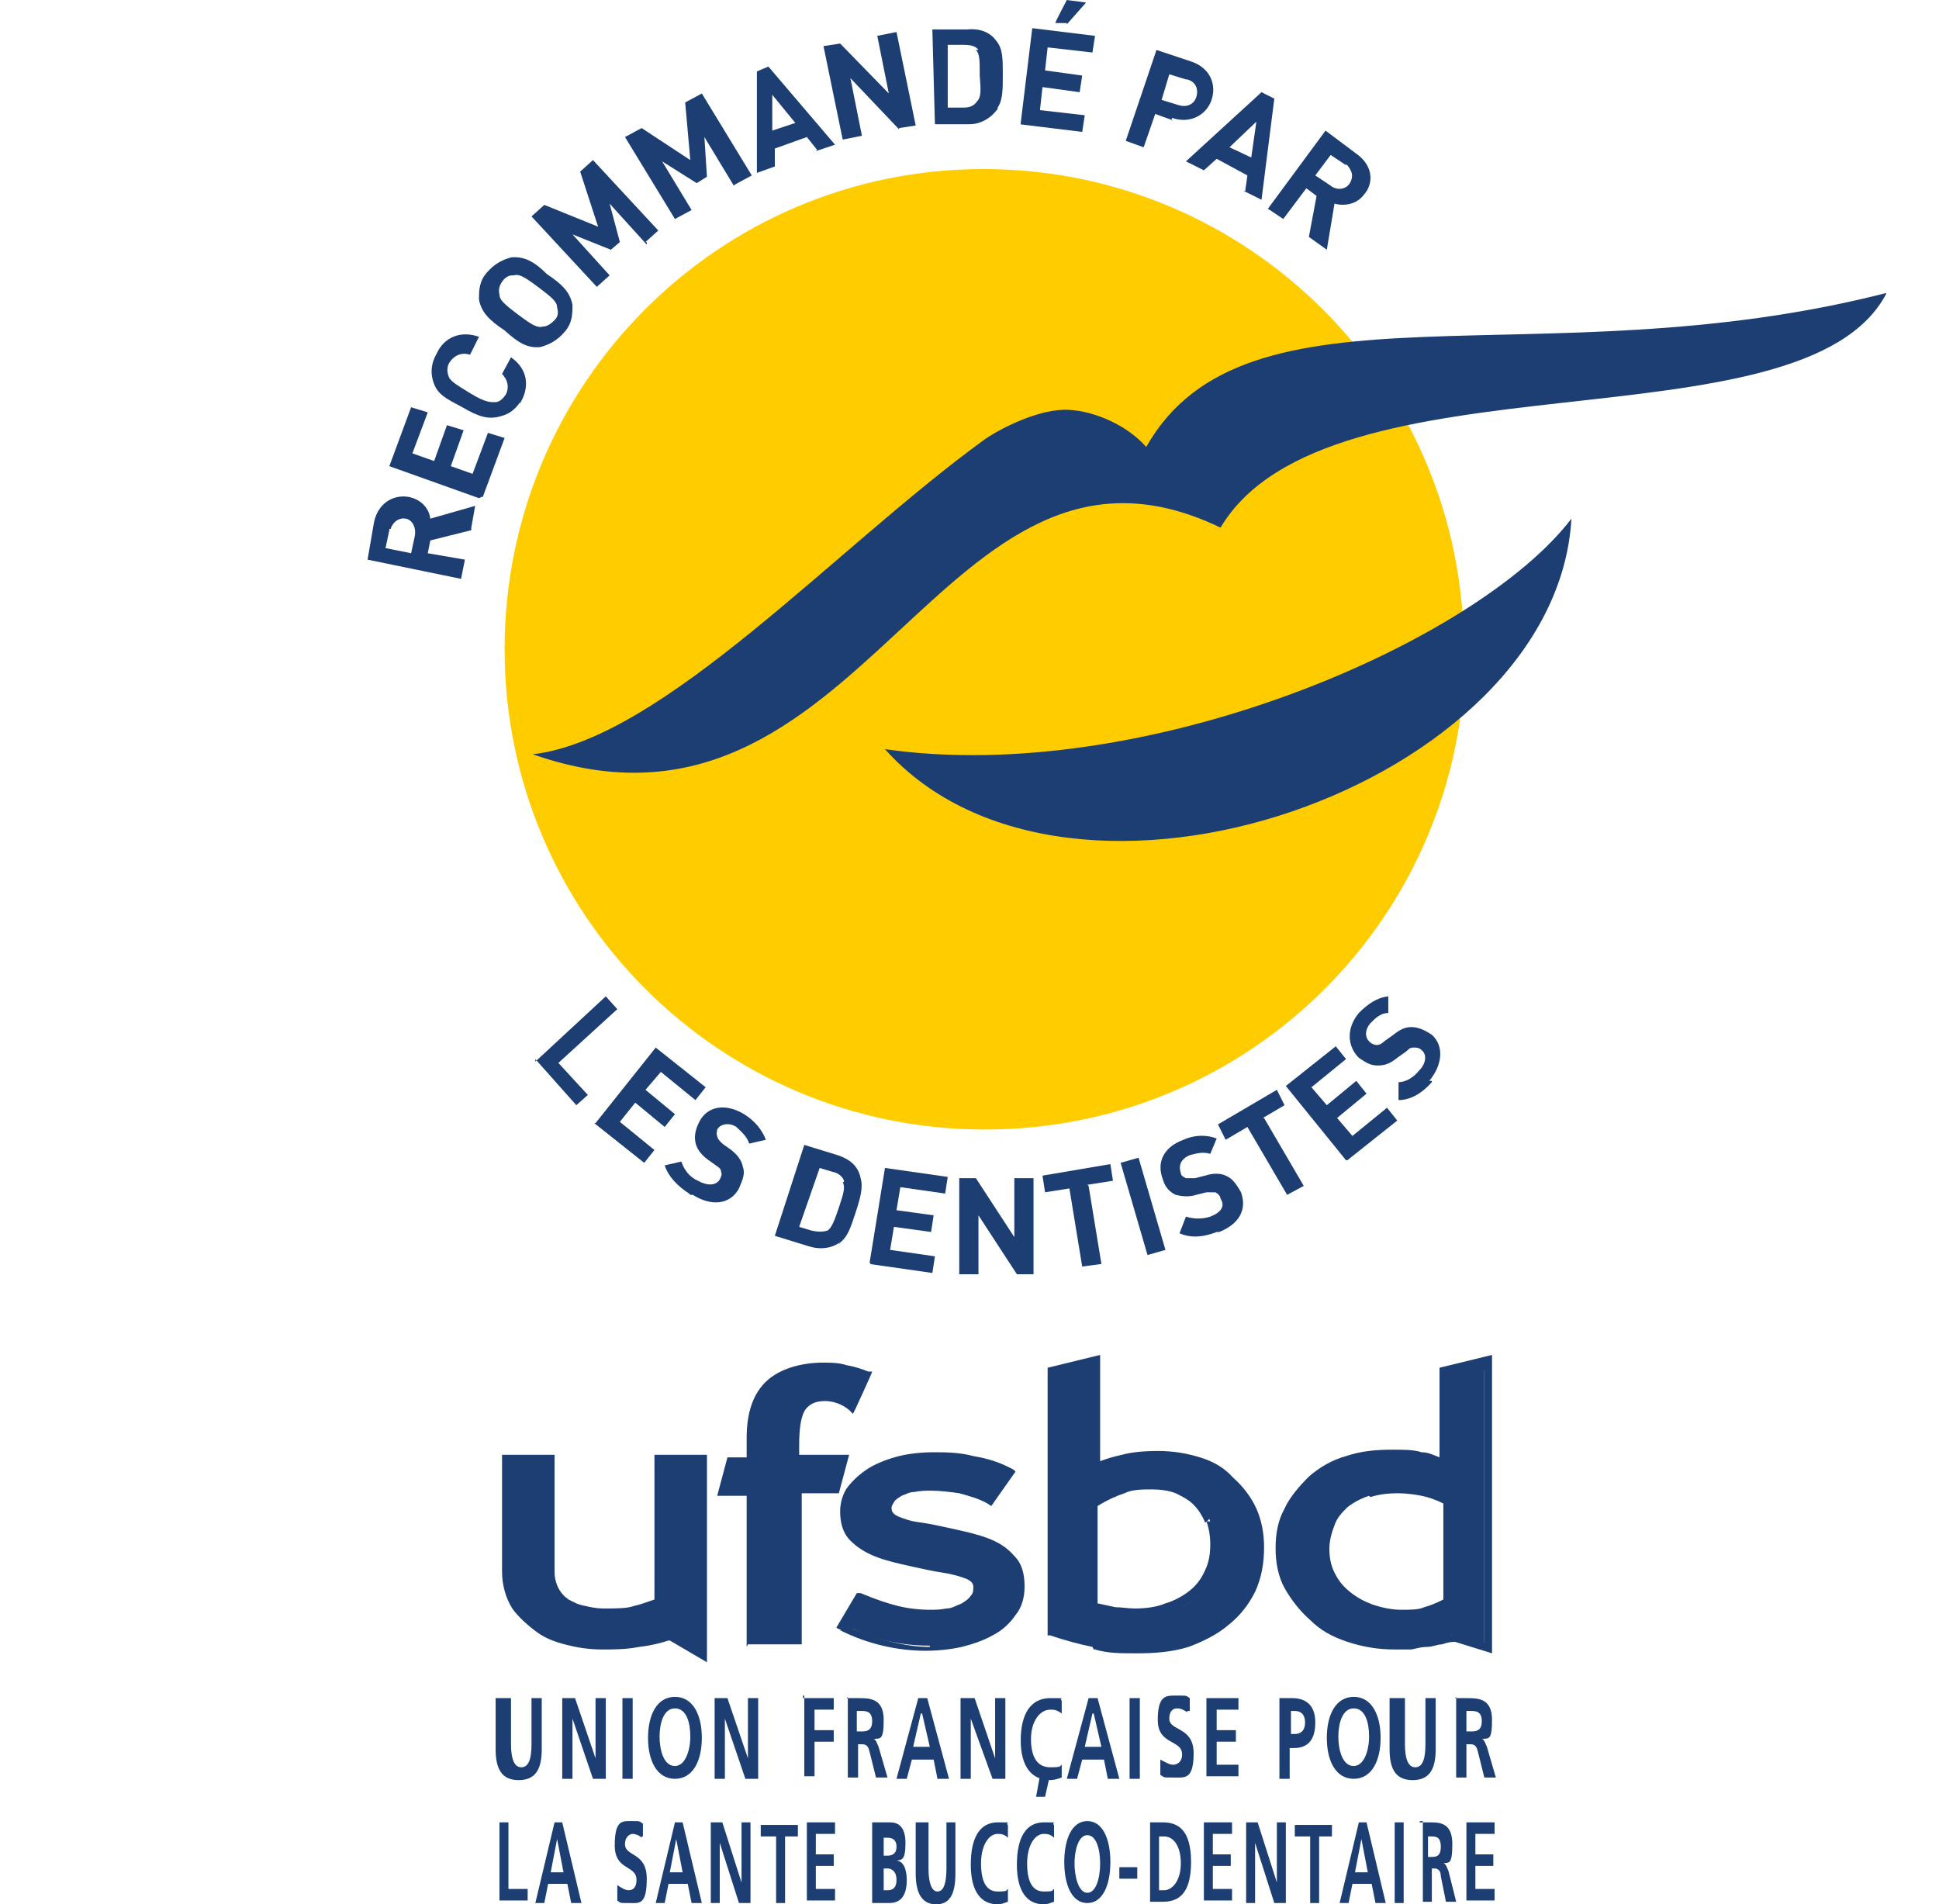 <?xml version="1.0" encoding="UTF-8"?>
<svg id="Calque_1" xmlns="http://www.w3.org/2000/svg" version="1.1" viewBox="0 0 151.4 148.7">
  <!-- Generator: Adobe Illustrator 29.6.1, SVG Export Plug-In . SVG Version: 2.1.1 Build 9)  -->
  <defs>
    <style>
      .st0 {
        fill: #fc0;
      }

      .st0, .st1 {
        fill-rule: evenodd;
      }

      .st1, .st2 {
        fill: #1c3e73;
      }
    </style>
  </defs>
  <g>
    <g>
      <g>
        <path class="st2" d="M52.2,127.7c-.6.2-1.5.4-2.4.6-1,.2-2,.2-2.9.2s-1.6,0-2.4-.3c-.8-.2-1.7-.5-2.4-1-.7-.4-1.4-1-1.9-1.8s-.7-1.7-.7-2.7v-8.8h3.3v8.7c0,.5.1,1,.4,1.5.2.4.6.7.9,1,.4.3.8.5,1.4.6s1,.2,1.5.2c1,0,1.9,0,2.5-.2.6-.1,1.3-.4,1.8-.7v-11.2h3.3v15.2l-2.5-1.4h.1Z"/>
        <path class="st2" d="M52.2,128.1c-.6.2-1.4.4-2.3.5h0c-1,.2-2,.2-2.9.2h0c-.8,0-1.7-.1-2.5-.3h0c-.9-.2-1.8-.5-2.5-1h0c-.7-.5-1.5-1.2-2-1.9h0c-.5-.8-.8-1.8-.8-2.9h0v-9.1h4.1v9.1c0,.5.1.9.3,1.3h0c.2.4.5.7.8.9h0c.4.2.7.4,1.3.5h0c.4.1.9.2,1.4.2h0c1,0,1.9,0,2.4-.2h0c.5-.1,1-.3,1.6-.5h0v-11.3h4.1v16.2l-2.9-1.7h.1ZM54.4,128.5v-14.2h-2.6v11h-.2c-.6.5-1.3.7-2,.8h0c-.6.1-1.6.2-2.6.2h0c-.5,0-1,0-1.6-.2h0c-.5-.1-1-.4-1.5-.6h0c-.4-.3-.8-.7-1-1.2h0c-.3-.5-.4-1-.4-1.7h0v-8.4h-2.6v8.4c0,1,.2,1.9.6,2.6h0c.4.7,1,1.3,1.8,1.7h0c.7.4,1.5.7,2.3.9h0c.8.2,1.7.3,2.4.3h0c.9,0,1.9,0,2.8-.2h0c.9-.2,1.8-.3,2.3-.6h.2l2.2,1.2h-.1ZM52.1,128l.2-.3-.2.3h0Z"/>
      </g>
      <g>
        <path class="st2" d="M66.5,109.9c-.7-.5-1.4-.8-2.1-.8s-1.6.3-1.9,1-.5,1.7-.5,2.8v1.2h3.8l-.6,2.3h-3v11.8h-3.3v-11.8h-2.2l.6-2.3h1.6v-1.9c0-1.9.5-3.3,1.5-4.2s2.4-1.3,4.2-1.3,1,0,1.7.2c.6.1,1.2.3,1.6.5l-1.2,2.4Z"/>
        <path class="st2" d="M58.3,128.6v-11.8h-2.3l.8-3h1.5v-1.5c0-2,.5-3.5,1.6-4.5h0c1-.9,2.6-1.4,4.4-1.4h0c.5,0,1.2,0,1.8.2h0c.6.1,1.2.3,1.7.5h.3c0,.1-1.3,2.9-1.3,2.9l-.2.4-.3-.3c-.6-.5-1.3-.7-1.9-.7h0c-.8,0-1.3.3-1.6.8h0c-.3.6-.4,1.5-.4,2.7h0v.7h3.9l-.8,3h-2.9v11.8h-4.2ZM57.1,116h2.1v11.8h2.6v-11.8h3.1l.4-1.6h-3.6v-1.5c0-1.3.2-2.3.5-3h0c.4-.8,1.2-1.3,2.2-1.3h0c.6,0,1.3.2,2,.6h0l.8-1.7c-.3-.1-.7-.2-1.2-.3h0c-.6-.1-1.2-.2-1.6-.2h0c-1.8,0-3,.4-4,1.3h0c-.8.7-1.4,2.1-1.4,3.9h0v2.2h-1.7l-.4,1.6h-.1ZM66.5,109.9l.2-.3-.2.3h0Z"/>
      </g>
      <g>
        <path class="st2" d="M79.2,125.9c-.4.5-.9,1-1.7,1.5-.7.4-1.5.6-2.3.8-.8.2-1.8.3-2.7.3-2.2,0-4.4-.5-6.5-1.6l1.3-2.2c1.2.4,2.1.7,2.9.9.8.2,1.7.3,2.5.3s.9,0,1.4-.1c.4,0,.8-.2,1.2-.4s.6-.4.8-.7c.2-.3.3-.6.3-.9s-.2-.7-.7-.9c-.5-.2-1.2-.4-1.9-.5s-1.6-.3-2.5-.5-1.8-.4-2.5-.7-1.5-.7-1.9-1.3c-.5-.5-.7-1.2-.7-2.1s.2-1.2.6-1.7c.4-.5.9-.9,1.6-1.4.6-.4,1.4-.7,2.2-.9s1.8-.3,2.7-.3,2,0,3,.3c1,.2,2,.5,2.9,1l-1.5,2.2c-.8-.4-1.6-.7-2.3-.8s-1.5-.2-2.3-.2-.8,0-1.3.1c-.4,0-.8.2-1.2.4s-.6.4-.7.6c-.2.2-.3.4-.3.7s.2.8.7,1,1.2.4,1.9.6c.7.1,1.6.3,2.5.5s1.8.4,2.5.7,1.5.7,1.9,1.3c.5.5.7,1.3.7,2.1s-.2,1.5-.6,2v-.2Z"/>
        <path class="st2" d="M65.7,127.3l-.4-.2,1.6-2.7h.3c1.2.5,2.1.8,2.9,1h0c.8.2,1.7.3,2.5.3h0c.4,0,.8,0,1.3-.1h0c.4,0,.7-.2,1.2-.4h0c.3-.2.5-.3.7-.6h0c.2-.2.2-.4.2-.7h0c0-.2-.1-.4-.5-.6h0c-.5-.2-1.2-.4-1.9-.5h0c-.7-.1-1.6-.3-2.5-.5h0c-.9-.2-1.8-.4-2.6-.7h0c-.8-.3-1.5-.7-2.1-1.3h0c-.6-.6-.8-1.4-.8-2.3h0c0-.6.2-1.4.6-1.9h0c.4-.5.9-1,1.7-1.5h0c.7-.4,1.5-.7,2.3-.9h0c.8-.2,1.8-.3,2.7-.3h0c.9,0,2,0,3.1.3h0c1.2.2,2.1.5,3,1h0l.3.2-1.9,2.7-.3-.2c-.7-.4-1.5-.6-2.2-.8h0c-.7-.1-1.5-.2-2.2-.2h0c-.4,0-.8,0-1.3.1h0c-.4,0-.7.2-1,.3h0c-.3.2-.5.3-.6.5h0c-.1.2-.2.3-.2.4h0c0,.3.1.5.5.7h0c.5.2,1,.4,1.9.5h0c.7.1,1.6.3,2.5.5h0c.9.2,1.8.4,2.6.7h0c.8.3,1.5.7,2.1,1.4h0c.6.6.8,1.4.8,2.4h0c0,.8-.2,1.6-.7,2.2h0c-.4.6-1,1.2-1.8,1.6h0c-.7.4-1.6.7-2.4.9h0c-.9.2-1.9.3-2.8.3h0c-2.2,0-4.5-.5-6.7-1.6h.1ZM72.4,128.1c.9,0,1.8,0,2.6-.3h0c.8-.2,1.6-.4,2.2-.8h0c.6-.3,1.2-.8,1.6-1.4h0c.3-.5.5-1,.5-1.8h0c0-.8-.2-1.4-.6-1.9h0c-.5-.5-1-.8-1.8-1.2h0c-.7-.3-1.6-.5-2.4-.6h0c-.9-.2-1.8-.3-2.5-.5h0c-.8-.2-1.5-.3-2-.6h0c-.6-.2-1-.7-.9-1.4h0c0-.3.1-.6.4-.9h0c.2-.2.5-.4.8-.6h0c.3-.2.7-.3,1.3-.4h0c.4,0,.9-.1,1.4-.1h0c.8,0,1.6,0,2.4.2h0c.7.1,1.4.4,2.1.7h0l1-1.6c-.7-.3-1.6-.6-2.4-.7h0c-1-.2-2-.3-2.9-.3h0c-.9,0-1.8.1-2.6.3h0c-.8.2-1.6.5-2.1.9h0c-.6.4-1,.8-1.5,1.3h0c-.3.4-.5.9-.5,1.5h0c0,.8.2,1.4.6,1.8h0c.5.5,1,.8,1.8,1.2h0c.7.3,1.6.5,2.4.7h0c.9.2,1.8.3,2.5.5h0c.8.2,1.5.3,2,.6h0c.6.2,1,.7,1,1.4h0c0,.4-.1.8-.4,1.2h0c-.2.3-.6.6-.9.8h0c-.4.2-.8.3-1.3.4h0c-.4.1-.9.2-1.5.2h0c-.9,0-1.8-.1-2.6-.3h0c-.8-.2-1.7-.5-2.7-.8h0l-.8,1.6c2,.8,4,1.4,6,1.4h0v-.3Z"/>
      </g>
      <g>
        <path class="st2" d="M97.5,123.9c-.4.9-1.2,1.8-2,2.5-.8.7-1.9,1.3-3,1.6-1.2.4-2.5.5-4,.5s-2.2,0-3.1-.3c-.9-.2-2.1-.5-3.3-.9v-20.3l3.3-.8v8.4c.7-.3,1.5-.6,2.2-.7.7-.2,1.7-.2,2.7-.2s2.2.2,3.2.5c.9.3,1.8.8,2.5,1.5.7.6,1.3,1.4,1.7,2.2.4.8.6,1.8.6,2.8s-.2,2.3-.7,3.2h-.1ZM94.5,118.8c-.2-.6-.6-1-1-1.5s-.9-.7-1.5-.9c-.6-.2-1.3-.3-1.9-.3s-1.7,0-2.3.3c-.7.2-1.5.6-2.3,1.2v8.2c.6.2,1.2.3,1.7.4.5,0,1,.1,1.6.1.9,0,1.8-.1,2.5-.4s1.5-.6,2-1.2.9-1,1.3-1.7.4-1.4.4-2.2-.1-1.4-.4-1.9h0Z"/>
        <path class="st2" d="M85.3,128.6c-1-.2-2.1-.5-3.3-.9h-.2v-20.9l4.1-1v8.3c.5-.2,1.2-.4,1.7-.5h0c.7-.2,1.7-.3,2.8-.3h0c1.3,0,2.3.2,3.3.5h0c1,.3,1.9.8,2.6,1.6h0c.7.6,1.4,1.5,1.8,2.4h0c.4.9.6,1.9.6,3h0c0,1.3-.2,2.4-.7,3.5h0l-.3-.2.3.2c-.5,1-1.2,1.9-2.1,2.6h0c-.8.7-2,1.3-3.1,1.7h0c-1.3.4-2.6.5-4.1.5h0c-1.2,0-2.2,0-3.2-.3h-.1ZM85.4,127.9c.9.2,2,.3,3,.3h0c1.5,0,2.7-.2,3.9-.5h0c1.2-.3,2.1-.8,2.9-1.6h0c.8-.6,1.5-1.5,1.9-2.4h0c.4-.9.6-2,.6-3.1h0c0-1-.2-1.9-.5-2.7h0c-.4-.8-.8-1.6-1.6-2.1h0c-.6-.6-1.5-1-2.4-1.4h0c-.9-.3-2-.5-3.1-.5h0c-1,0-2,0-2.6.2h0c-.7.2-1.4.4-2.1.7h0l-.5.2v-8.5l-2.6.6v19.8c1.2.3,2.2.6,3,.8h.1ZM87,126.4c-.5,0-1.2-.2-1.7-.4h-.3v-8.7h.2c.8-.7,1.7-1.2,2.4-1.4h0c.7-.2,1.6-.3,2.4-.3h0c.7,0,1.4.1,2,.4h0c.6.2,1.2.6,1.7,1h0c.4.4.8.9,1,1.6h-.3c0,.1-.3.3-.3.3-.2-.5-.5-1-.9-1.4h0c-.4-.4-.8-.6-1.4-.9h0c-.5-.2-1.2-.3-1.8-.3h0c-.8,0-1.6,0-2.2.3h0c-.6.2-1.3.5-2.1,1h0v7.6c.5.1.9.2,1.4.3h0c.5,0,1,.1,1.5.1h0c.8,0,1.7-.1,2.4-.4h0c.7-.2,1.4-.6,1.9-1h0c.5-.4.9-.9,1.2-1.6h0c.3-.6.4-1.3.4-2h0c0-.6-.1-1.3-.3-1.8h.3c0-.1.3-.3.3-.3.3.6.4,1.4.4,2.1h0c0,.8-.2,1.6-.5,2.3h0c-.3.7-.8,1.4-1.4,1.9h0c-.6.5-1.3.9-2.1,1.2h0c-.8.3-1.7.4-2.6.4h0c-.5,0-1,0-1.7-.1h.1Z"/>
      </g>
      <g>
        <path class="st2" d="M113.6,127.8c-.4,0-.8.2-1.2.2s-.7.2-1.2.2-.7.1-1.2.2h-1.3c-1.3,0-2.4-.2-3.6-.6-1-.4-2-.9-2.8-1.6s-1.5-1.5-1.9-2.4c-.4-.9-.7-1.9-.7-2.9s.2-2.1.6-3c.4-.9,1-1.7,1.9-2.4.7-.6,1.7-1.2,2.8-1.6,1-.4,2.3-.5,3.6-.5s1.6,0,2.2.2c.6.1,1.3.3,1.8.5v-7.2l3.3-.8v22.4l-2.6-.8v.2ZM112.9,117.1c-.7-.4-1.4-.6-2-.8-.6-.1-1.3-.2-1.9-.2s-1.6.1-2.2.4c-.6.2-1.3.6-1.8,1s-.9.9-1.2,1.6c-.3.6-.4,1.3-.4,2s.1,1.4.4,2c.3.6.7,1.2,1.3,1.6s1.2.8,1.9,1c.7.3,1.5.4,2.3.4s1.4,0,1.9-.3c.5-.2,1.2-.4,1.8-.7v-8.1h-.1Z"/>
        <path class="st2" d="M113.6,128.2c-.4,0-.7.1-1,.2h0c-.4,0-.7.2-1.2.2h0c-.4,0-.7.1-1.2.2h-1.3c-1.3,0-2.5-.2-3.7-.6h0c-1.2-.4-2.1-.9-2.9-1.7h0c-.8-.7-1.5-1.6-2-2.5h0c-.5-.9-.7-2-.7-3.1h0c0-1.2.2-2.2.7-3.1h0c.4-.9,1.2-1.8,1.9-2.5h0c.8-.7,1.8-1.3,2.9-1.6h0c1.2-.4,2.3-.5,3.7-.5h0c.8,0,1.6,0,2.2.2h0c.5,0,.9.2,1.4.4h0v-7l4.1-1v23.3l-2.9-.9h0ZM105.5,114.5c-1,.3-1.9.8-2.7,1.5h0c-.7.6-1.4,1.4-1.8,2.3h0c-.4.8-.6,1.8-.6,2.8h0c0,1,.2,1.9.6,2.8h0c.4.8,1,1.6,1.8,2.3h0c.7.6,1.7,1.2,2.7,1.6h0c1,.4,2.2.5,3.3.5h1.2c.4,0,.7-.1,1.2-.2h0c.3,0,.7-.1,1.2-.2h0c.4,0,.8-.2,1.3-.3h0l2.2.7v-21.3l-2.6.6v7.5l-.5-.2c-.5-.2-1.2-.4-1.7-.5h0c-.6-.1-1.4-.2-2.1-.2h0c-1.3,0-2.4.2-3.5.5h0v-.2ZM113.5,128.1v-.3c.1,0,0,.3,0,.3h0ZM106.7,126.1c-.7-.3-1.5-.6-2-1.2h0c-.5-.5-.9-1-1.3-1.8h0c-.3-.6-.4-1.4-.4-2.2h0c0-.7.1-1.5.4-2.1h0c.3-.6.7-1.2,1.3-1.7h0c.5-.4,1.2-.8,1.9-1h0c.7-.2,1.5-.4,2.4-.4h0c.7,0,1.4,0,2,.2h0c.6.1,1.4.4,2.1.8h0l-.2.3.2-.3h.2v8.6h-.2c-.6.4-1.3.6-1.8.8h0c-.6.2-1.3.3-2.1.3h0c-.8,0-1.7-.1-2.5-.4h0ZM106.9,116.8c-.6.2-1.2.5-1.7.9h0c-.4.4-.8.8-1,1.4h0c-.2.5-.4,1.2-.4,1.8h0c0,.7.1,1.3.4,1.9h0c.3.6.6,1,1.2,1.5h0c.5.4,1,.7,1.8,1h0c.6.2,1.4.4,2.2.4h0c.7,0,1.4,0,1.8-.2h0c.4-.1.9-.3,1.5-.6h0v-7.5c-.6-.3-1.2-.5-1.7-.6h0c-.5-.1-1.2-.2-1.9-.2h0c-.7,0-1.5.1-2.1.3h0Z"/>
      </g>
    </g>
    <path class="st2" d="M39.1,132.6h.8v3.6c0,1,.2,1.8.8,1.8s.8-.7.8-1.8v-3.6h.8v4c0,1.7-.6,2.4-1.8,2.4s-1.8-.7-1.8-2.4v-4h.2Z"/>
    <path class="st2" d="M43.9,132.6h1l1.6,4.7h0v-4.7h.8v6.3h-1l-1.6-4.7h0v4.7h-.8v-6.3Z"/>
    <path class="st2" d="M48.6,132.6h.8v6.3h-.8v-6.3Z"/>
    <path class="st2" d="M52.7,132.5c1.4,0,2.1,1.4,2.1,3.2s-.7,3.2-2.1,3.2-2.1-1.4-2.1-3.2.7-3.2,2.1-3.2ZM52.7,137.9c.8,0,1.2-1.2,1.2-2.3s-.3-2.2-1.2-2.2-1.2,1.2-1.2,2.2.3,2.3,1.2,2.3Z"/>
    <path class="st2" d="M55.8,132.6h1l1.6,4.7h0v-4.7h.8v6.3h-1l-1.6-4.7h0v4.7h-.8v-6.3Z"/>
    <path class="st2" d="M62.7,132.6h2.4v.9h-1.5v1.6h1.5v.9h-1.5v2.7h-.8v-6.3h-.1Z"/>
    <path class="st2" d="M66.1,132.6h.9c.9,0,2,0,2,1.7s-.3,1.4-.8,1.5h0c.2,0,.3.4.4.6l.7,2.4h-.9l-.5-2c-.1-.4-.2-.6-.6-.6h-.3v2.6h-.8v-6.3h0ZM66.9,135.2h.3c.4,0,.9,0,.9-.8s-.5-.8-.9-.8h-.3v1.7h0Z"/>
    <path class="st2" d="M71.5,132.6h.9l1.7,6.3h-.9l-.3-1.5h-1.7l-.4,1.5h-.8l1.7-6.3h-.1ZM71.9,133.8h0l-.6,2.6h1.3l-.6-2.6h0Z"/>
    <path class="st2" d="M75.1,132.6h1l1.6,4.7h0v-4.7h.8v6.3h-1l-1.7-4.7h0v4.7h-.8v-6.3h.1Z"/>
    <path class="st2" d="M82.9,138.8c-.3.1-.6.2-.9.2-1.4,0-2.3-1-2.3-3.1s.8-3.3,2.3-3.3.6,0,.9.2v1c-.4-.3-.6-.3-.9-.3-.8,0-1.5.9-1.5,2.3s.5,2.2,1.5,2.2.7-.1.9-.2v1h0Z"/>
    <path class="st2" d="M81.3,138.1h.8l-.5,2.2h-.7l.4-2.2Z"/>
    <path class="st2" d="M84.8,132.6h.9l1.7,6.3h-.9l-.3-1.5h-1.7l-.4,1.5h-.8l1.7-6.3h-.1ZM85.3,133.8h0l-.6,2.6h1.3l-.6-2.6h0Z"/>
    <path class="st2" d="M88.2,132.6h.8v6.3h-.8v-6.3Z"/>
    <path class="st2" d="M92.7,133.7c-.3-.2-.5-.3-.8-.3s-.6.2-.6.8c0,1,1.9.6,1.9,2.7s-.7,1.9-1.6,1.9-.6,0-1-.2v-1.2c.4.2.7.4,1,.4s.7-.2.7-.8c0-1.2-1.9-.7-1.9-2.7s.7-1.9,1.5-1.9.7,0,1,.2v1h-.2Z"/>
    <path class="st2" d="M94.2,132.6h2.5v.9h-1.7v1.6h1.5v.9h-1.5v1.8h1.7v.9h-2.5v-6.3h0Z"/>
    <path class="st2" d="M99.9,132.6h1c.9,0,1.8.4,1.8,1.9s-.7,2-1.7,2h-.3v2.4h-.8v-6.3h0ZM100.8,135.4h.3c.4,0,.8-.2.8-.9s-.4-.9-.8-.9h-.3v1.9Z"/>
    <path class="st2" d="M105.7,132.5c1.4,0,2.1,1.4,2.1,3.2s-.7,3.2-2.1,3.2-2.1-1.4-2.1-3.2.7-3.2,2.1-3.2ZM105.7,137.9c.8,0,1.2-1.2,1.2-2.3s-.3-2.2-1.2-2.2-1.2,1.2-1.2,2.2.3,2.3,1.2,2.3Z"/>
    <path class="st2" d="M108.9,132.6h.8v3.6c0,1,.2,1.8.8,1.8s.8-.7.8-1.8v-3.6h.8v4c0,1.7-.6,2.4-1.8,2.4s-1.8-.7-1.8-2.4v-4h.2Z"/>
    <path class="st2" d="M113.6,132.6h.9c.9,0,2,0,2,1.7s-.3,1.4-.8,1.5h0c.2,0,.3.4.4.6l.7,2.4h-.9l-.5-2c-.1-.4-.2-.6-.6-.6h-.3v2.6h-.8v-6.3h0ZM114.5,135.2h.3c.4,0,.9,0,.9-.8s-.5-.8-.9-.8h-.3v1.7h0Z"/>
    <g>
      <path class="st2" d="M39,142.3h.7v5.2h1.5v.9h-2.2v-6.3h0Z"/>
      <path class="st2" d="M43.1,142.3h.8l1.5,6.3h-.8l-.3-1.5h-1.5l-.3,1.5h-.7l1.5-6.3h-.1ZM43.5,143.6h0l-.5,2.6h1l-.5-2.6Z"/>
      <path class="st2" d="M50.1,143.5c-.2-.2-.5-.3-.7-.3s-.6.2-.6.8c0,1,1.7.6,1.7,2.7s-.6,1.9-1.4,1.9-.6,0-.9-.2v-1.2c.3.2.6.4.9.4s.6-.2.6-.8c0-1.2-1.7-.7-1.7-2.7s.6-1.9,1.3-1.9.6,0,.9.2v1h-.1Z"/>
      <path class="st2" d="M52.5,142.3h.8l1.5,6.3h-.8l-.3-1.5h-1.5l-.3,1.5h-.7l1.5-6.3h-.1ZM52.8,143.6h0l-.5,2.6h1l-.5-2.6Z"/>
      <path class="st2" d="M55.5,142.3h.9l1.5,4.7h0v-4.7h.7v6.3h-.9l-1.5-4.7h0v4.7h-.7v-6.3Z"/>
      <path class="st2" d="M60.4,143.4h-1v-.9h2.9v.9h-1v5.2h-.7v-5.2h-.1Z"/>
      <path class="st2" d="M63,142.3h2.2v.9h-1.5v1.6h1.4v.9h-1.4v1.8h1.5v.9h-2.2v-6.3h0Z"/>
      <path class="st2" d="M68.2,142.3h1.3c.5,0,1.2.2,1.2,1.6s-.3,1.3-.7,1.4h0c.5,0,.8.6.8,1.5,0,1.6-.8,1.8-1.4,1.8h-1.3v-6.3h.1ZM69,147.6h.3c.3,0,.7-.1.7-.8s-.4-.9-.7-.9h-.3v1.8h0ZM69,144.9h.3c.3,0,.7-.1.7-.7s-.4-.7-.7-.7h-.3v1.6h0Z"/>
      <path class="st2" d="M71.8,142.3h.7v3.6c0,1,.2,1.8.7,1.8s.7-.7.7-1.8v-3.6h.7v4c0,1.7-.5,2.4-1.5,2.4s-1.6-.7-1.6-2.4v-4h.1Z"/>
      <path class="st2" d="M78.7,148.5c-.3.1-.5.2-.8.2-1.3,0-2.1-1-2.1-3.1s.7-3.3,2.1-3.3.5,0,.8.2v1c-.3-.3-.6-.3-.8-.3-.7,0-1.3.9-1.3,2.3s.4,2.2,1.3,2.2.6-.1.8-.2v1h0Z"/>
      <path class="st2" d="M82.3,148.5c-.3.1-.5.2-.8.2-1.3,0-2.1-1-2.1-3.1s.7-3.3,2.1-3.3.5,0,.8.2v1c-.3-.3-.6-.3-.8-.3-.7,0-1.3.9-1.3,2.3s.4,2.2,1.3,2.2.6-.1.8-.2v1h0Z"/>
      <path class="st2" d="M84.9,142.2c1.2,0,1.8,1.4,1.8,3.2s-.6,3.2-1.8,3.2-1.8-1.4-1.8-3.2.6-3.2,1.8-3.2ZM84.9,147.8c.7,0,1-1.2,1-2.3s-.3-2.2-1-2.2-1,1.2-1,2.2.3,2.3,1,2.3Z"/>
      <path class="st2" d="M87.4,146.7v-.9h1.4v.9h-1.4Z"/>
      <path class="st2" d="M89.8,142.3h1c1.2,0,2.2.6,2.2,3.1s-1,3.1-2.2,3.1h-1v-6.3ZM90.5,147.6h.4c.6,0,1.3-.7,1.3-2.1s-.6-2.1-1.3-2.1h-.4v4.3h0Z"/>
      <path class="st2" d="M94,142.3h2.2v.9h-1.5v1.6h1.4v.9h-1.4v1.8h1.5v.9h-2.2v-6.3h0Z"/>
      <path class="st2" d="M97.3,142.3h.9l1.5,4.7h0v-4.7h.7v6.3h-.9l-1.5-4.7h0v4.7h-.7v-6.3Z"/>
      <path class="st2" d="M102.1,143.4h-1v-.9h2.9v.9h-1v5.2h-.7v-5.2h-.1Z"/>
      <path class="st2" d="M105.9,142.3h.8l1.5,6.3h-.8l-.3-1.5h-1.5l-.3,1.5h-.7l1.5-6.3h-.1ZM106.3,143.6h0l-.5,2.6h1l-.5-2.6Z"/>
      <path class="st2" d="M108.9,142.3h.7v6.3h-.7v-6.3Z"/>
      <path class="st2" d="M110.8,142.3h.8c.8,0,1.8,0,1.8,1.7s-.3,1.4-.7,1.5h0c.2,0,.3.4.4.6l.6,2.4h-.8l-.4-2c0-.4-.2-.6-.5-.6h-.2v2.6h-.7v-6.3h-.2ZM111.5,145h.2c.4,0,.8,0,.8-.8s-.4-.8-.8-.8h-.2v1.7h0Z"/>
      <path class="st2" d="M114.5,142.3h2.2v.9h-1.5v1.6h1.4v.9h-1.4v1.8h1.5v.9h-2.2v-6.3h0Z"/>
    </g>
  </g>
  <g>
    <path class="st0" d="M114.4,50.7c0,20.8-16.8,37.5-37.5,37.5s-37.5-16.8-37.5-37.5S56.1,13.2,76.8,13.2s37.5,16.8,37.5,37.5h0Z"/>
    <path class="st1" d="M147.3,22.9c-6.5,12.5-43.6,4.2-52,18.3-22-10.6-27.7,26.8-53.7,17.7,10.2-1.2,23.7-16.2,35.3-24.6,1.3-.9,4.3-2.4,6.5-2.3,2.2.1,4.7,1.3,6.1,2.9,7.8-13.8,30.6-5.1,57.7-12h.1Z"/>
    <path class="st1" d="M122.7,40.5c-1.2,20.9-39.2,34.1-53.6,18,20.3,2.9,46.2-8.3,53.6-18Z"/>
    <g>
      <path class="st2" d="M36.8,41.4l-3.2.8-.2,1,2.9.5-.3,1.5-7.3-1.5.5-2.9c.3-1.5,1.5-2.2,2.7-2,1,.2,1.6.9,1.7,1.7l3.5-1-.3,1.7v.2ZM30.4,41.4l-.3,1.4,2,.4.3-1.4c.1-.6-.2-1.2-.7-1.3-.5-.1-1,.2-1.2.8h-.1Z"/>
      <path class="st2" d="M37.4,38.9l-7-2.5,1.7-4.6,1.3.4-1.2,3.2,1.7.6,1-2.8,1.3.4-1,2.8,1.7.6,1.2-3.2,1.3.4-1.7,4.6h-.1Z"/>
      <path class="st2" d="M40.8,31.1c-.4.7-.9,1.2-1.7,1.4-1,.3-1.8,0-3-.7-1.3-.7-2-1-2.3-2.1-.2-.7-.1-1.4.3-2.1.6-1.3,1.9-1.8,3.3-1.3l-.7,1.4c-.6-.2-1.2,0-1.6.6-.2.3-.2.7-.1,1,.1.4.4.6,1.7,1.4s1.7.7,2,.7.6-.3.8-.6c.3-.6.1-1.2-.3-1.6l.7-1.3c1.3.9,1.5,2.3.7,3.6v-.4Z"/>
      <path class="st2" d="M44.7,23.8c0,.7,0,1.4-.6,2.1s-1.2,1-1.9,1.2c-1,.1-1.7-.3-2.8-1.3-1.2-.8-1.8-1.4-2-2.4,0-.7,0-1.4.6-2.1s1.2-1,1.9-1.2c1-.1,1.8.3,2.8,1.3,1.2.8,1.8,1.4,2,2.4ZM40,21.5c-.3,0-.6.2-.8.5-.2.3-.3.6-.2,1,0,.4.3.7,1.5,1.6s1.5,1,1.9.9c.3,0,.6-.2.9-.5s.3-.6.2-1c0-.4-.3-.7-1.5-1.6s-1.5-1-1.9-.9h-.1Z"/>
      <path class="st2" d="M50.5,19.1l-2.9-3.2.8,3-.7.6-3-1.2,2.9,3.2-1,.9-5.1-5.5,1-.9,4.2,1.7-1.4-4.3,1-.9,5.1,5.5-1,.9h.1Z"/>
      <path class="st2" d="M57.3,14.5l-2.3-3.8.2,3.1-.8.5-2.7-1.7,2.3,3.8-1.3.7-3.9-6.4,1.3-.7,3.8,2.5-.4-4.5,1.3-.7,3.9,6.4-1.3.7h0Z"/>
      <path class="st2" d="M63.8,11.7l-.8-1-2.5.9v1.4l-1.4.5v-7.9c-.1,0,.9-.4.9-.4l5.2,6.1s-1.5.5-1.5.5ZM60.3,7.3v2.9l1.8-.6-1.8-2.2h0Z"/>
      <path class="st2" d="M70.2,10.1l-3.8-4,.9,4.5-1.5.3-1.5-7.3,1.3-.2,3.8,3.9-.9-4.5,1.5-.3,1.5,7.3-1.3.2h0Z"/>
      <path class="st2" d="M77.9,8.5c-.5.7-1.3,1.2-2.2,1.2h-2.7l-.2-7.4h2.7c1-.1,1.8.2,2.3.9.5.6.5,1.4.5,2.6s0,2-.4,2.6h0ZM76.4,3.9c-.2-.3-.6-.4-1.2-.4h-1.2v4.9h1.3c.5,0,.8-.2,1-.5.3-.3.3-.8.2-2,0-1.2,0-1.7-.3-2h.1Z"/>
      <path class="st2" d="M79.7,9.6l.9-7.4,4.9.6-.2,1.3-3.5-.4-.2,1.8,2.9.4-.2,1.3-2.9-.4-.2,1.8,3.5.4-.2,1.3-4.9-.6h.1ZM83.3,1.8h-.9c0-.1.9-1.8.9-1.8l1.5.2-1.5,1.7h0Z"/>
      <path class="st2" d="M91.6,9.4l-1.4-.5-.9,2.6-1.4-.5,2.4-7.1,2.7.9c1.5.5,2,1.8,1.6,3s-1.7,1.9-3.1,1.4v.2ZM92.6,6.2l-1.3-.4-.6,2,1.3.4c.6.2,1.2,0,1.4-.6s0-1.2-.7-1.4h0Z"/>
      <path class="st2" d="M97.2,15.1l.2-1.4-2.4-1.3-1,.9-1.4-.7,5.9-5.4,1,.5-1,7.9-1.4-.7h.1ZM98.1,9.5l-2.1,2,1.7.8.4-2.8Z"/>
      <path class="st2" d="M102.2,18.5l.6-3.2-.8-.6-1.8,2.4-1.2-.8,4.5-6.1,2.4,1.8c1.3.9,1.4,2.3.6,3.2-.6.8-1.6.9-2.3.7l-.6,3.6-1.4-1h-.1ZM105.1,12.9l-1.2-.8-1.2,1.6,1.2.8c.5.4,1.2.3,1.5-.2s.2-1-.3-1.5h0Z"/>
    </g>
    <g>
      <path class="st2" d="M41.8,82.9l5.5-5.1.9,1-4.6,4.2,2.3,2.5-.9.8-3.2-3.6h0Z"/>
      <path class="st2" d="M46.5,87.7l4.7-5.9,3.9,3.1-.8,1-2.7-2.2-1.2,1.4,2.3,1.9-.8,1-2.3-1.9-1.2,1.5,2.7,2.2-.8,1-3.9-3.1h.1Z"/>
      <path class="st2" d="M53.8,93.2c-.9-.6-1.6-1.3-1.9-2.2l1.3-.3c.2.6.6,1.2,1.3,1.5.7.4,1.4.4,1.7-.1.1-.2.2-.4.1-.6,0-.2-.1-.3-.4-.5l-.7-.5c-.5-.4-.8-.8-.9-1.3-.1-.5,0-1,.3-1.6.6-1.2,2-1.5,3.5-.6.8.5,1.4,1.2,1.7,2l-1.3.3c-.2-.6-.6-.9-1-1.3-.6-.4-1.3-.2-1.5.2,0,.2-.1.3,0,.5,0,.2.2.4.4.6l.7.5c.5.4.8.8.9,1.3.2.5,0,1-.3,1.7-.7,1.3-2.2,1.4-3.6.5h-.2Z"/>
      <path class="st2" d="M65.6,97c-.7.5-1.6.6-2.5.3l-2.6-.8,2.3-7.1,2.6.8c.9.3,1.6.8,1.8,1.8.2.7,0,1.5-.4,2.7s-.6,1.9-1.3,2.4h.1ZM65.9,92.2c-.1-.3-.4-.6-.9-.7l-1-.3-1.6,4.6,1,.3c.5.1.8.1,1.2,0,.3-.2.5-.6.9-1.8.4-1.2.5-1.6.3-2h.1Z"/>
      <path class="st2" d="M67.9,98.6l1.2-7.4,4.9.7-.2,1.3-3.5-.5-.3,1.8,2.9.4-.2,1.3-2.9-.4-.3,1.8,3.5.5-.2,1.3-4.9-.7h.1Z"/>
      <path class="st2" d="M79.4,99.5l-3-4.6v4.6h-1.5v-7.5h1.3l3,4.6v-4.6h1.5v7.5h-1.3Z"/>
      <path class="st2" d="M85,92.6l1,6.1-1.5.2-1-6.1-1.9.3-.2-1.3,5.3-.9.2,1.3-1.9.3h-.1Z"/>
      <path class="st2" d="M89.6,98l-2.1-7.2,1.4-.4,2.1,7.2-1.4.4Z"/>
      <path class="st2" d="M95,96.2c-1,.4-2,.5-2.9.1l.5-1.3c.6.2,1.3.2,1.9,0,.8-.3,1.2-.8.8-1.4,0-.2-.2-.4-.4-.5h-.7l-.8.2c-.6.2-1.2.1-1.6,0-.4-.2-.8-.5-1-1.2-.5-1.3,0-2.5,1.6-3.1.9-.4,1.8-.4,2.6-.1l-.5,1.2c-.6-.2-1.2,0-1.6.1-.7.3-.9.8-.7,1.4,0,.2.2.3.4.4h.7l.8-.2c.6-.2,1.2-.2,1.6,0,.5.2.8.6,1.2,1.3.5,1.4-.2,2.5-1.7,3.1h-.1Z"/>
      <path class="st2" d="M98.7,87.3l3.1,5.3-1.3.7-3.1-5.3-1.7,1-.6-1.2,4.6-2.7.6,1.2-1.7,1h0Z"/>
      <path class="st2" d="M105.1,90.6l-4.7-5.8,3.9-3.1.8,1-2.7,2.2,1.2,1.4,2.3-1.9.8,1-2.3,1.9,1.2,1.4,2.7-2.2.8,1-3.9,3.1h-.1Z"/>
      <path class="st2" d="M111.8,84.5c-.7.8-1.6,1.4-2.6,1.4v-1.4c.6,0,1.2-.4,1.6-.9.6-.6.6-1.3.2-1.6-.2-.2-.4-.2-.6-.2s-.3,0-.6.3l-.7.5c-.5.4-.9.6-1.5.6s-.9-.2-1.5-.6c-.9-.9-1-2.3,0-3.5.7-.7,1.4-1.2,2.3-1.3v1.3c-.6,0-1,.4-1.4.8-.5.6-.4,1.2,0,1.5.1.1.3.2.5.2s.4-.1.6-.3l.7-.5c.5-.4.9-.6,1.4-.6s1,.2,1.6.6c1,.9.8,2.4-.2,3.6h.2Z"/>
    </g>
  </g>
</svg>